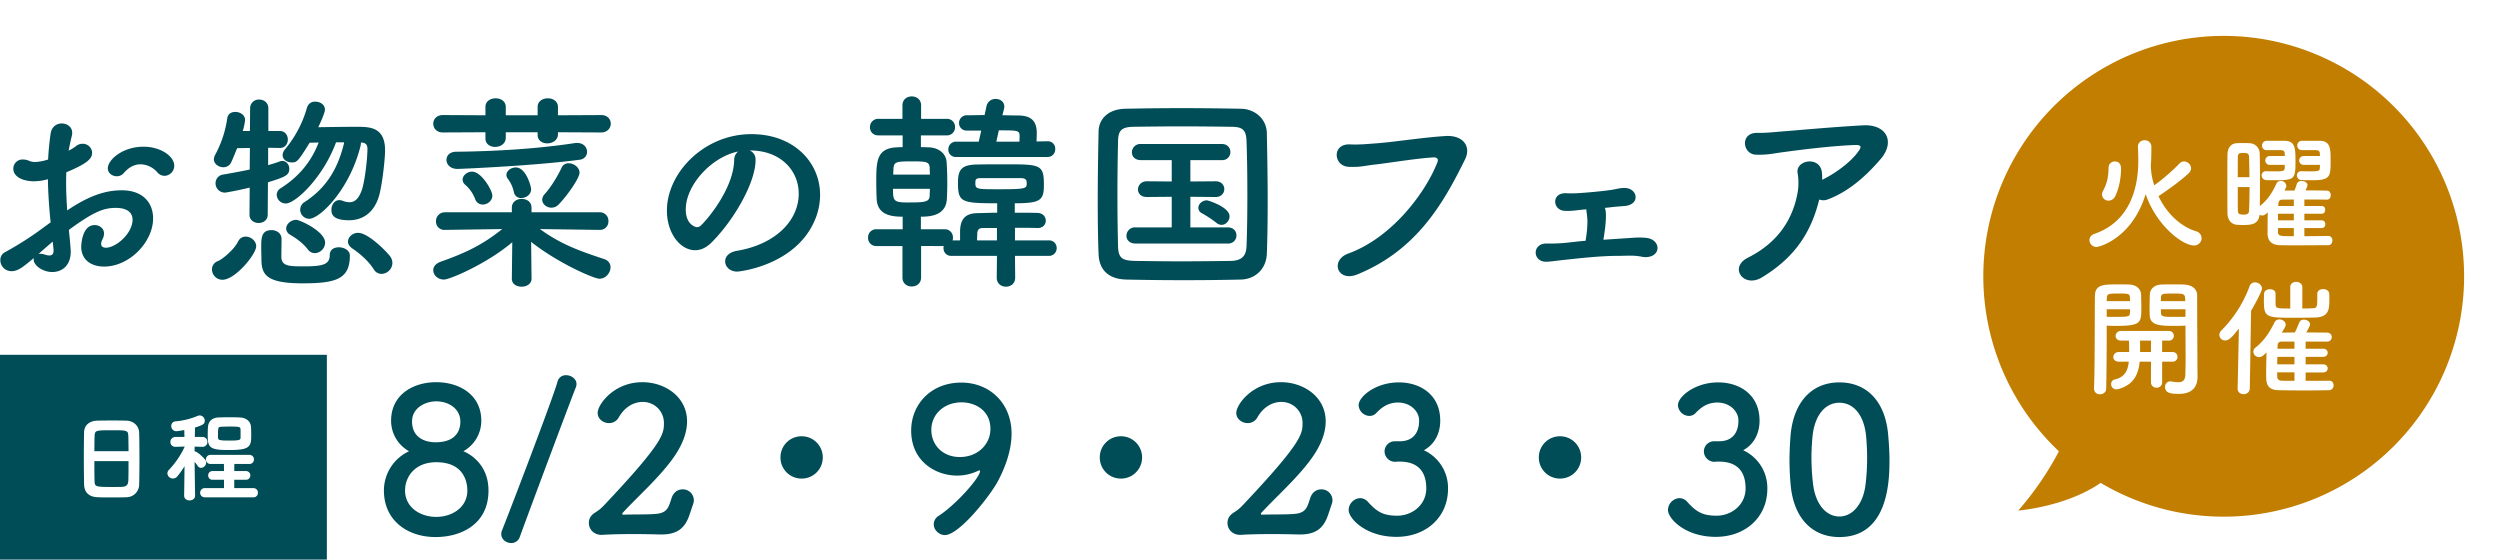 <svg xmlns="http://www.w3.org/2000/svg" xmlns:xlink="http://www.w3.org/1999/xlink" width="1753.766" height="392.581" viewBox="0 0 1753.766 392.581">
  <defs>
    <filter id="合体_2" x="1366.131" y="0" width="387.635" height="387.635" filterUnits="userSpaceOnUse">
      <feOffset dx="8.394" dy="8.394" input="SourceAlpha"/>
      <feGaussianBlur stdDeviation="8.394" result="blur"/>
      <feFlood flood-color="#070203" flood-opacity="0.4"/>
      <feComposite operator="in" in2="blur"/>
      <feComposite in="SourceGraphic"/>
    </filter>
  </defs>
  <g id="fantas220823" transform="translate(-7678 -5609.913)">
    <path id="パス_73684" data-name="パス 73684" d="M-550.515-66.738a7.1,7.1,0,0,0,6.762-7.056c0-6.615-9.408-13.377-21.609-13.377-14.553,0-24.99,9.114-24.99,15.141,0,3.528,3.234,5.586,6.321,5.586a6.341,6.341,0,0,0,4.7-2.058c3.969-4.7,8.085-6.321,11.907-6.321a15.884,15.884,0,0,1,11.613,5.439A6.857,6.857,0,0,0-550.515-66.738Zm-84.231,35.721A227.749,227.749,0,0,1-662.382-13.23a6.054,6.054,0,0,0-3.381,5.586A7.737,7.737,0,0,0-657.972.147c4.263,0,7.35-2.205,15.729-9.261a3.237,3.237,0,0,0-.147,1.176c0,3.822,6.027,8.673,13.083,8.673,6.762,0,12.936-4.41,12.936-14.406,0-1.764-1.029-12.789-1.323-15.141,17.64-12.936,24.549-15.435,32.928-15.435,8.673,0,11.76,3.822,11.76,8.232,0,9.7-11.613,19.7-18.669,19.7-2.058,0-3.381-.882-3.381-2.793a7.13,7.13,0,0,1,.882-2.94A10.418,10.418,0,0,0-593-26.166c0-3.822-3.234-6.027-6.615-6.027-9.114,0-9.408,14.7-9.408,15.141,0,9.408,7.2,13.965,16.023,13.965,17.934,0,34.4-17.346,34.4-33.81,0-10.437-6.615-19.7-22.05-19.7-12.495,0-24.255,4.7-38.22,14.112-.441-6.909-.735-13.083-.735-18.816,0-2.646,0-5.292.147-7.938,14.406-6.027,18.081-9.408,18.081-13.671a6.529,6.529,0,0,0-6.615-6.321,7.347,7.347,0,0,0-4.851,1.764,33.678,33.678,0,0,1-5,3.087c.588-3.381,1.323-6.762,2.205-10.29a11.349,11.349,0,0,0,.294-2.2c0-4.263-3.675-6.615-7.35-6.615-3.528,0-7.056,2.2-7.791,7.056-.882,6.174-1.47,12.2-1.764,18.228a33.363,33.363,0,0,1-9.261,1.764,10.41,10.41,0,0,1-3.822-.735,11.22,11.22,0,0,0-4.557-1.029,6.412,6.412,0,0,0-6.762,6.468c0,5.292,6.027,8.82,14.7,8.82a36.937,36.937,0,0,0,9.555-1.47c.147,8.967.735,18.816,1.911,30.282Zm6.321,16.023v.882c0,2.205-1.176,3.234-2.94,3.234a8.324,8.324,0,0,1-2.646-.441,13.455,13.455,0,0,0-3.675-.735,4.07,4.07,0,0,0-1.323.147c3.822-3.381,7.5-6.615,10-8.673Zm203.889-75.264a1.325,1.325,0,0,0-.147.735c-4.557,18.669-12.936,31.605-27.636,41.16a6.24,6.24,0,0,0-3.087,5.292,6.4,6.4,0,0,0,6.321,6.468c7.35,0,28.371-20.286,36.015-51.156a14.657,14.657,0,0,0,.294-2.352c2.94.147,4.557,1.029,4.557,4.7-.147,7.938-1.911,22.344-3.822,28.224-2.058,6.027-4.7,8.967-8.82,8.967a13.679,13.679,0,0,1-4.851-1.029,6.516,6.516,0,0,0-2.205-.441c-3.528,0-5.586,3.381-5.586,6.762,0,2.793.588,7.35,12.348,7.35,9.7,0,17.787-5.439,21.168-17.493,1.911-6.762,4.116-24.549,4.116-31.6,0-16.464-11.025-16.464-19.992-16.464-7.938,0-18.375.147-26.9.294a80.826,80.826,0,0,0,4.41-10.584,7.378,7.378,0,0,0,.294-1.764c0-3.528-3.381-5.586-6.762-5.586a5.638,5.638,0,0,0-5.733,3.969,80.094,80.094,0,0,1-15.435,29.4,6.664,6.664,0,0,0-1.764,4.116c0,3.087,3.087,5.145,6.321,5.145,3.675,0,4.41-.441,12.642-13.818l6.321-.147c-5.292,13.818-14.259,24.255-26.607,32.046a5.435,5.435,0,0,0-2.793,4.557,6.338,6.338,0,0,0,6.321,6.174c6.762,0,26.166-18.081,35.28-42.924ZM-398.37,2.058a7.883,7.883,0,0,0,7.644-7.644,7.9,7.9,0,0,0-1.617-4.7c-1.617-2.352-14.994-16.464-22.491-16.464-3.822,0-7.056,2.94-7.056,6.174,0,1.617.882,3.234,2.94,4.7,4.557,3.087,11.025,8.232,15.141,14.7A6.312,6.312,0,0,0-398.37,2.058Zm-92.61-41.6c0,3.969,3.234,5.88,6.468,5.88,3.087,0,6.321-1.911,6.321-5.88l.147-22.638C-465.99-66-463.05-67.032-463.05-71.736c0-2.793-2.058-5.439-4.851-5.439a3.729,3.729,0,0,0-1.764.294c-2.646,1.029-5.292,1.764-8.232,2.646v-12.2l8.085.147h.147c3.675,0,5.586-2.94,5.586-5.88,0-3.087-1.911-6.027-5.733-6.027h-7.938v-15.876c0-4.116-3.234-6.174-6.468-6.174a6.047,6.047,0,0,0-6.321,6.174l-.147,15.876h-5a44.746,44.746,0,0,0,1.617-7.644c0-3.675-3.528-5.733-6.909-5.733-2.646,0-5.145,1.323-5.586,4.41a76.588,76.588,0,0,1-8.673,26.019,7.189,7.189,0,0,0-.735,2.793c0,3.234,3.381,5.586,6.615,5.586a5.952,5.952,0,0,0,5.586-3.528c1.47-3.234,2.793-6.615,4.116-9.849l8.967-.147-.147,15.141c-5.586,1.176-11.76,2.352-18.669,3.528a6.079,6.079,0,0,0-5.292,6.027,6.521,6.521,0,0,0,6.762,6.615c.294,0,8.967-1.47,17.2-3.528Zm45.864,27.048a7.545,7.545,0,0,0,7.2-7.35c0-7.938-17.787-16.023-20.286-16.023-3.822,0-7.056,3.087-7.056,6.174a5.191,5.191,0,0,0,2.793,4.263c3.969,2.352,8.967,5.733,12.495,10.437A6.119,6.119,0,0,0-445.116-12.495Zm24.549,1.617c0-3.528-3.969-5.733-7.791-5.733-3.234,0-6.321,1.617-6.321,5.439,0,7.056-5.733,7.938-18.816,7.938-9.849,0-14.847-.294-15.141-6.321,0-1.617.147-9.7.147-12.936,0-3.969-3.528-6.174-7.056-6.174-6.909,0-7.2,5.439-7.2,11.172,0,3.822.147,8.232.147,9.408,0,10.878,3.822,16.758,28.812,16.758C-430.269,8.673-420.567,5.733-420.567-10.878Zm-65.709-6.468c0-3.822-3.822-6.762-7.35-6.762-2.205,0-4.263,1.029-5.586,3.822-2.205,4.7-10.29,11.907-13.965,13.377a6.122,6.122,0,0,0-4.116,5.88,7.337,7.337,0,0,0,7.35,7.2C-500.976,6.174-486.276-11.76-486.276-17.346Zm241.962-79.821c4.41,0,6.762-3.087,6.762-6.174s-2.205-6.027-6.762-6.027l-30.282.147v-5.88c0-3.969-3.528-6.027-7.056-6.027-3.675,0-7.2,2.058-7.2,6.027v5.88H-311.2v-5.88c0-3.969-3.528-6.027-7.056-6.027-3.675,0-7.2,2.058-7.2,6.027v5.88l-29.841-.147c-4.557,0-6.762,3.087-6.762,6.027,0,3.087,2.2,6.174,6.762,6.174l29.841-.147v4.41c0,3.969,3.381,5.88,6.762,5.88,3.675,0,7.5-2.2,7.5-6.468v-3.822h22.344V-95.4c0,3.969,3.381,5.88,6.762,5.88,3.675,0,7.5-2.205,7.5-6.468v-1.323ZM-274.155-46.6c5.439-5.439,14.7-18.375,14.7-22.344,0-3.822-4.116-6.615-7.644-6.615a5.1,5.1,0,0,0-4.851,2.94c-2.5,5.439-7.35,13.671-12.054,18.816a5.729,5.729,0,0,0-1.617,3.822c0,3.087,3.087,5.586,6.468,5.586A7.059,7.059,0,0,0-274.155-46.6Zm14.994-31.458a5.544,5.544,0,0,0,5-5.586c0-2.94-2.352-6.174-7.056-6.174a7.157,7.157,0,0,0-1.764.147c-28.224,4.263-57.624,5.733-82.908,6.027-4.7,0-6.909,2.793-6.909,5.733,0,3.087,2.646,6.321,7.644,6.321C-341.922-71.589-289.443-73.941-259.161-78.057ZM-293.412-57.33c0-1.911-3.528-15.288-10.731-15.288-3.381,0-6.615,2.352-6.615,5.292a4.686,4.686,0,0,0,.882,2.5,23.359,23.359,0,0,1,4.41,9.7,5.029,5.029,0,0,0,5.145,3.969C-297.087-51.156-293.412-53.508-293.412-57.33Zm-27.2,4.41c0-3.381-7.5-16.758-14.259-16.758-3.528,0-6.615,2.793-6.615,5.586a4.808,4.808,0,0,0,1.911,3.675,25,25,0,0,1,6.909,10,5.525,5.525,0,0,0,5.292,3.822C-323.988-46.6-320.607-49.245-320.607-52.92Zm75.264,24.108a5.931,5.931,0,0,0,6.174-6.174,5.97,5.97,0,0,0-6.321-6.174h-47.628v-3.234c0-4.116-3.381-6.174-6.909-6.174-3.234,0-7.056,1.911-6.909,6.468v2.94h-46.893a6.171,6.171,0,0,0-6.321,6.321,5.819,5.819,0,0,0,6.174,6.027h.147L-313.7-29.4c-13.524,10.878-25.284,16.611-43.218,22.932-3.528,1.323-5.145,3.528-5.145,5.88,0,3.381,3.087,6.615,7.5,6.615,4.116,0,29.988-11.025,47.922-26.166l-.294,25.431v.147c0,3.822,3.381,5.586,6.909,5.586,3.381,0,6.909-1.911,6.909-5.586V5.292l-.294-25.725C-275.184-5.88-249.459,5.439-245.49,5.439c4.557,0,7.791-4.263,7.791-8.085,0-2.352-1.323-4.7-4.557-5.733-16.905-5.586-30.282-10.29-44.982-21.021l41.748.588Zm96.138,14.7c-5.586,1.029-8.085,4.116-8.085,7.35,0,3.675,3.234,7.2,8.379,7.2,2.058,0,42.042-4.557,54.978-37.191A45.059,45.059,0,0,0-90.7-53.361c0-22.932-18.522-42.63-48.216-42.63-33.075,0-59.241,27.048-59.241,53.655,0,16.023,9.408,27.783,19.845,27.783,3.528,0,7.35-1.47,11.025-5,16.17-15.876,31.311-42.63,31.311-58.065v-.735a6.645,6.645,0,0,0-4.116-6.174h.294c21.315,0,34.1,13.965,34.1,30.282C-105.693-34.986-122.451-18.522-149.205-14.112Zm-1.764-63.357c-.588,19.845-18.963,41.6-23.373,45.57a3.893,3.893,0,0,1-2.793,1.176c-.441,0-7.791-1.323-7.791-12.348,0-17.493,18.375-37.044,36.75-40.719A7.6,7.6,0,0,0-150.969-77.469ZM68.8-79.968a5.273,5.273,0,0,0,5.439-5.586,5.122,5.122,0,0,0-5.292-5.439H68.8l-7.644.147c0-1.911.147-3.969.147-5.439v-.441c0-8.673-4.116-12.2-12.642-12.348-3.381,0-7.35-.147-11.466-.147l1.176-4.7a5,5,0,0,0,.147-1.47c0-3.381-2.94-5.292-6.027-5.292a6.379,6.379,0,0,0-6.468,5.145L24.7-109.368c-4.41,0-8.526.147-12.2.147a5.4,5.4,0,0,0-5.733,5.439A5.209,5.209,0,0,0,12.2-98.49H22.344L20.58-90.7H4.7A5.324,5.324,0,0,0-.735-85.26,5.123,5.123,0,0,0,4.7-79.968Zm.882,69.384a5.362,5.362,0,0,0,5.586-5.439,5.282,5.282,0,0,0-5.586-5.439H46.011v-8.82c6.468,0,12.348,0,15.876.147h.147c3.675,0,5.586-2.5,5.586-5.145s-1.911-5.292-5.733-5.439c-3.969-.147-9.849-.147-16.023-.147v-6.615c18.375,0,20.433-2.2,20.433-13.083,0-14.112-2.5-14.259-27.048-14.259-6.762,0-13.524,0-19.845.147C7.938-74.529,6.027-70.56,6.027-61.593c0,13.377,2.5,14.112,27.489,14.112v6.615c-5.439,0-10.437.294-13.818.294-8.232.147-11.907,3.822-12.2,12.348v6.762H2.205A4.672,4.672,0,0,0,2.5-23.52a5.627,5.627,0,0,0-6.027-5.733H-19.992v-8.82c6.762,0,17.493-.882,18.228-12.348.147-3.087.294-6.909.294-10.584,0-5.292-.147-10.731-.441-14.994C-2.2-82.467-7.5-86.436-14.406-86.73c-1.323,0-3.234-.147-5.586-.147v-8.232H-2.058a5.66,5.66,0,0,0,6.027-5.88,5.627,5.627,0,0,0-6.027-5.733H-19.845v-9.408c0-4.263-3.234-6.321-6.615-6.321-3.234,0-6.468,2.058-6.468,6.321v9.408H-49.686a5.745,5.745,0,0,0-6.027,5.88c0,2.94,1.911,5.733,6.027,5.733h16.9v8.232c-1.617,0-3.087.147-4.263.147C-51.156-85.995-51.3-76.881-51.3-61.887c0,4.116.147,8.085.294,11.466.588,10.878,9.7,12.348,18.228,12.348v8.82H-51.156a5.62,5.62,0,0,0-5.88,5.88,5.62,5.62,0,0,0,5.88,5.88h18.228V4.557c0,4.263,3.234,6.321,6.468,6.321,3.381,0,6.615-2.058,6.615-6.321v-22.05H-3.969a4.07,4.07,0,0,0-.147,1.323,5.273,5.273,0,0,0,5.439,5.586H33.369L33.222,4.7c0,4.263,3.234,6.321,6.468,6.321S46.158,8.967,46.158,4.7l-.147-15.288ZM32.928-90.7l1.764-7.938c13.524,0,14.553,0,14.553,4.116,0,.882,0,2.352-.147,3.822ZM49.98-65.121c3.969,0,4.263,1.617,4.263,3.675,0,3.528-.441,4.116-18.816,4.116-17.2,0-17.2,0-17.2-4.851,0-2.5,1.029-2.94,4.116-2.94ZM33.369-21.462H19.4c0-1.911.147-3.528.147-4.851.147-2.793,1.47-3.822,3.969-3.822h9.849ZM-39.4-67.62c0-1.323.147-2.5.147-3.675.294-5.145,1.323-5.586,12.936-5.586,10.29,0,12.2.294,12.495,4.41,0,1.47.147,3.087.147,4.851Zm25.725,10c0,1.764-.147,3.381-.147,4.7-.147,4.7-3.381,4.851-16.023,4.851-9.408,0-9.7-1.47-9.7-9.555ZM222.7-12.2c.441-11.172.588-23.814.588-36.9,0-16.023-.294-32.487-.588-47.481-.147-10.584-8.967-17.052-17.934-17.2-13.818-.294-27.783-.441-41.6-.441s-27.342.147-40.131.441c-11.025.294-18.228,6.615-18.375,16.023-.294,14.406-.588,31.458-.588,48.069,0,13.671.147,26.9.588,37.926C105.1-.882,111.426,5.733,124.215,6.027c13.23.294,26.754.441,40.278.441s27.048-.147,39.984-.441C215.061,5.733,222.411-1.911,222.7-12.2Zm-14.259-5.292c-.147,6.321-2.793,10.29-11.025,10.437-11.907.147-23.52.294-34.692.294s-21.9-.147-32.046-.294c-9.114-.147-12.054-1.617-12.348-10-.294-11.025-.441-23.52-.441-36.309s.147-25.872.441-37.779c.147-7.5,2.5-9.849,10.878-10,10.29-.147,21.9-.294,33.81-.294,11.76,0,23.961.147,34.986.294,7.2.147,10.143,1.617,10.437,10,.441,11.907.588,25.137.588,38.367C209.034-40.719,208.887-28.518,208.446-17.493ZM190.953-32.34c3.087,0,5.586-2.94,5.586-6.027,0-6.468-14.994-11.172-15.876-11.172-3.381,0-6.027,2.646-6.027,5.292a4.4,4.4,0,0,0,2.646,3.822,79.993,79.993,0,0,1,10,6.615A5.618,5.618,0,0,0,190.953-32.34Zm4.41,13.083a5.634,5.634,0,0,0,6.027-5.733c0-2.793-2.058-5.586-6.027-5.586H169.05V-52.038l17.787.147c3.969,0,6.027-2.793,6.027-5.586,0-2.646-2.058-5.439-6.027-5.439l-17.787.147V-77.763H191.1a5.634,5.634,0,0,0,6.027-5.733c0-2.793-2.058-5.586-6.027-5.586H134.358a5.915,5.915,0,0,0-6.321,5.88c0,2.793,2.058,5.439,6.321,5.439h21.609v14.994l-17.346-.147c-4.116,0-6.321,2.94-6.321,5.733,0,2.646,1.911,5.292,6.174,5.292h.147l17.346-.147v21.462H130.536a5.915,5.915,0,0,0-6.321,5.88c0,2.793,2.058,5.439,6.321,5.439ZM286.356,2.352c41.16-16.9,59.976-49.245,75.411-80.7,4.41-8.967-1.323-17.052-13.671-16.317-16.464,1.029-36.456,4.263-48.8,5.145-6.174.441-11.613,1.029-18.081.735-13.083-.735-11.907,15.288-1.029,15.729,8.673.294,9.555-.588,18.522-1.617,10.143-1.176,29.694-4.41,41.013-5,1.911-.147,3.675.882,2.646,3.381-8.232,21.168-31.752,52.92-62.622,64.092C266.952-7.5,272.1,8.232,286.356,2.352Zm173.46-46.6c1.47-.147,2.793-.294,4.116-.441,3.528-.441,6.174-.588,9.7-.882,11.172-.882,9.408-12.348.294-12.642-3.528-.147-6.909,1.029-10.437,1.47-6.321.882-16.023,1.764-21.021,2.058a75.994,75.994,0,0,1-10,.147c-10.29-.294-9.408,11.907-.882,12.348,4.7.294,8.379-.441,13.23-.882l2.058-.147v1.029a68.989,68.989,0,0,1,.735,7.2,86.961,86.961,0,0,1-1.323,13.818c-4.263.294-8.673.882-12.936,1.323a114.481,114.481,0,0,1-14.112.588c-10.584-.294-10.29,12.642-.882,12.789,3.087,0,7.35-.735,15.876-1.617,8.379-.882,22.491-2.5,34.4-2.5,2.94,0,5.88-.147,8.673-.147a40.37,40.37,0,0,1,8.379.735c5,1.029,9.849-.735,10.878-4.7s-2.205-7.938-7.644-8.526a58.433,58.433,0,0,0-10.143,0c-6.615.441-13.377.882-19.992,1.323,1.176-6.909,2.646-17.64,1.176-22.05ZM610.2-50.127a8.192,8.192,0,0,0,6.174-.147c14.994-5.586,27.489-17.2,36.9-28.224,10.437-12.2,4.116-24.549-12.348-23.667-23.667,1.323-48.216,3.675-54.684,4.116-6.174.441-13.083,1.323-19.4,1.176-12.348-.294-10.584,14.994-1.029,15.288,8.232.294,12.2-.882,20.139-1.911,6.615-.882,30.282-4.116,48.8-4.851,5.586-.294,5.145,1.47,2.646,4.851-5.439,7.5-16.317,15.288-25.137,19.551a35.7,35.7,0,0,0-.294-6.027c-2.058-10.878-18.669-7.644-16.9,1.47a40.785,40.785,0,0,1,0,13.377C591.822-36.9,581.826-20.139,560.07-9.261,546.693-2.5,557.13,12.2,569.919,4.557,593.292-9.555,604.611-27.342,610.2-50.127Z" transform="translate(8344 5800)" fill="#004d57"/>
    <path id="パス_73680" data-name="パス 73680" d="M0,0H229.285V143.686H0Z" transform="translate(7678 5858.808)" fill="#004d57"/>
    <path id="パス_73686" data-name="パス 73686" d="M53.04-6.188c.136-3.6.2-11.084.2-18.564,0-6.8-.068-13.6-.2-17.748-.136-4.9-4.148-7.82-8.3-7.956-2.312-.068-5.848-.136-9.452-.136-4.352,0-8.772.068-11.356.136-5.1.2-8.364,3.06-8.5,7.412-.136,4.556-.2,11.22-.2,17.816,0,7.412.068,14.824.2,19.244.2,5.032,3.128,8.024,9.044,8.228,2.788.136,6.324.136,9.86.136,3.6,0,7.276,0,10.268-.136A8.43,8.43,0,0,0,53.04-6.188ZM21.624-29.036c0-4.284.068-8.16.136-10.948.2-4.692,1.156-4.76,12.648-4.76,10.88,0,11.9.068,12.036,4.76.068,2.72.136,6.664.136,10.948ZM46.58-23.052c0,5.44,0,10.812-.136,14.212-.136,2.924-1.292,4.692-5.1,4.828-1.768.068-4.488.068-7.14.068-11.56,0-12.308-.272-12.444-4.692-.136-3.264-.136-8.7-.136-14.416ZM124.236-52.7c-2.176-.136-4.76-.136-7.412-.136-2.584,0-5.236,0-7.548.136-4.216.136-6.664,2.448-6.936,6.052-.136,1.36-.2,3.808-.2,5.984,0,8.364,1.224,9.792,14.484,9.792,14.28,0,15.028-2.108,15.028-9.792,0-2.244-.068-4.692-.2-6.256C131.172-50.388,127.976-52.564,124.236-52.7Zm9.52,55.012a2.568,2.568,0,0,0,2.584-2.72,2.568,2.568,0,0,0-2.584-2.72H119.748V-10h8.636a2.514,2.514,0,0,0,2.652-2.584,2.5,2.5,0,0,0-2.652-2.516h-8.636l.068-5.984h11.016a2.6,2.6,0,0,0,2.72-2.72,2.584,2.584,0,0,0-2.72-2.652h-27.2a2.584,2.584,0,0,0-2.72,2.652,2.6,2.6,0,0,0,2.72,2.72h9.86l.068,5.984h-8.568a2.439,2.439,0,0,0-2.516,2.584A2.422,2.422,0,0,0,104.992-10h8.568v6.868H99.688a2.677,2.677,0,0,0-2.856,2.72,2.677,2.677,0,0,0,2.856,2.72Zm-41.48-.68S92-13.056,91.936-23.46a37.134,37.134,0,0,1,2.992,3.876,2.576,2.576,0,0,0,2.04,1.224,3.262,3.262,0,0,0,3.06-3.2,2.789,2.789,0,0,0-.612-1.768c-.34-.476-5.1-5.712-7.48-5.712v-4.216l5.916.136h.068a2.835,2.835,0,0,0,2.992-2.924,2.905,2.905,0,0,0-3.06-2.992h-5.78c.068-3.264.068-6.052.136-7.48,5.78-1.768,6.868-2.448,6.868-4.42a3.2,3.2,0,0,0-2.992-3.2,3.08,3.08,0,0,0-1.088.2A52.556,52.556,0,0,1,79.084-49.98a2.667,2.667,0,0,0-2.516,2.72,3.086,3.086,0,0,0,3.128,3.2,60.445,60.445,0,0,0,5.984-.952l.136,5.984H79.084a2.964,2.964,0,0,0-3.128,2.992,2.854,2.854,0,0,0,3.06,2.924h.068l6.8-.2.068.748A59.914,59.914,0,0,1,74.868-16.184a3.219,3.219,0,0,0-1.02,2.176,3.364,3.364,0,0,0,3.4,3.128A3.417,3.417,0,0,0,79.9-12.172a52.931,52.931,0,0,0,5.984-8.84L85.612,1.632V1.7c0,1.9,1.632,2.788,3.332,2.788,1.632,0,3.332-.952,3.332-2.788Zm32.912-40.8c0,2.448-1.632,2.652-8.5,2.652-8.228,0-8.364-.34-8.364-3.944,0-5.712.136-6.664,2.856-6.732,1.7-.068,3.876-.136,6.052-.136,6.868,0,7.684.272,7.888,2.312C125.188-44.54,125.188-44.268,125.188-39.168Z" transform="translate(7722.081 5955.973)" fill="#fff" stroke="#fff" stroke-width="1"/>
    <path id="パス_73685" data-name="パス 73685" d="M61.04-57.54a24.441,24.441,0,0,0,12.6-21.42c0-18.34-15.54-27.02-31.64-27.02S10.36-97.3,10.36-78.96a24.441,24.441,0,0,0,12.6,21.42A30.373,30.373,0,0,0,5.32-29.96c0,21,16.52,32.62,36.26,32.62,17.64,0,37.1-8.82,37.1-32.62C78.68-49.7,63.56-56.56,61.04-57.54ZM58.94-78.4c0,3.36-.7,14.56-17.36,14.56-8.96,0-16.52-4.34-16.52-14.56,0-9.94,9.8-14.14,16.94-14.14C51.1-92.54,58.94-87.08,58.94-78.4Zm4.9,48.44c0,11.9-10.78,18.48-21.84,18.48S20.16-18.06,20.16-29.96c0-10.08,7.28-19.88,21.84-19.88C63.56-49.84,63.84-32.76,63.84-29.96ZM100.66,2.52c6.86-18.9,35.42-95.2,39.34-105a6.962,6.962,0,0,0,.42-2.24c0-3.64-3.78-6.16-7.28-6.16a5.938,5.938,0,0,0-6.02,4.48C124.04-95.2,94.64-18.2,88.2-2.1A6.493,6.493,0,0,0,87.64.56c0,3.78,3.5,6.3,7,6.3A6.253,6.253,0,0,0,100.66,2.52ZM222.18-20.3a8.293,8.293,0,0,0,.56-2.94,7.67,7.67,0,0,0-7.84-7.56c-3.22,0-6.44,1.82-7.84,6.3-2.1,6.44-2.94,10.22-10.92,10.92-6.58.56-17.64.28-22.54.56-.84,0-1.12-.28-1.12-.56a1.21,1.21,0,0,1,.42-.84c11.48-12.32,24.36-23.52,34.44-37.1,7.56-10.22,10.64-19.18,10.64-27.02,0-17.08-15.4-27.44-31.36-27.44-20.02,0-31.36,15.68-31.36,21.56,0,4.2,3.92,7.14,7.98,7.14a7.683,7.683,0,0,0,6.86-4.06c4.34-7.56,10.78-10.78,16.66-10.78A14.679,14.679,0,0,1,201.74-77c0,7.42-.84,13.86-42.42,57.82A29,29,0,0,1,154-14.84c-2.8,1.68-4.9,3.78-4.9,7.7,0,4.34,3.5,8.26,8.82,8.26h.56C164.92.7,172.76.56,180.74.56c6.16,0,12.32.14,18.06.28h1.4c11.48,0,16.52-5.04,19.46-13.72Zm91-32.9a14.759,14.759,0,0,0-14.84-14.84A14.759,14.759,0,0,0,283.5-53.2a14.759,14.759,0,0,0,14.84,14.84A14.759,14.759,0,0,0,313.18-53.2ZM398.86,1.26c9.8,0,31.08-26.6,37.1-37.66,5.32-9.94,9.66-21.98,9.66-33.46,0-21.42-15.4-35.84-35.28-35.84-21.14,0-35.14,15.12-35.14,33.74,0,21.42,17.08,31.5,32.2,31.5a33.506,33.506,0,0,0,14.7-3.36,3.561,3.561,0,0,1,.98-.28c.28,0,.42.14.42.56,0,4.2-16.1,22.82-28.84,31.22a7.016,7.016,0,0,0-3.64,6.02C391.02-2.24,394.8,1.26,398.86,1.26Zm31.92-74.48c0,10.92-8.96,19.74-21.42,19.74-12.32,0-20.02-8.68-20.02-19.04,0-11.06,9.1-19.32,21.14-19.32C420.28-91.84,430.78-86.1,430.78-73.22ZM537.18-53.2a14.759,14.759,0,0,0-14.84-14.84A14.759,14.759,0,0,0,507.5-53.2a14.759,14.759,0,0,0,14.84,14.84A14.759,14.759,0,0,0,537.18-53.2Zm133,32.9a8.293,8.293,0,0,0,.56-2.94,7.67,7.67,0,0,0-7.84-7.56c-3.22,0-6.44,1.82-7.84,6.3-2.1,6.44-2.94,10.22-10.92,10.92-6.58.56-17.64.28-22.54.56-.84,0-1.12-.28-1.12-.56a1.21,1.21,0,0,1,.42-.84c11.48-12.32,24.36-23.52,34.44-37.1,7.56-10.22,10.64-19.18,10.64-27.02,0-17.08-15.4-27.44-31.36-27.44-20.02,0-31.36,15.68-31.36,21.56,0,4.2,3.92,7.14,7.98,7.14a7.683,7.683,0,0,0,6.86-4.06c4.34-7.56,10.78-10.78,16.66-10.78A14.679,14.679,0,0,1,649.74-77c0,7.42-.84,13.86-42.42,57.82A29,29,0,0,1,602-14.84c-2.8,1.68-4.9,3.78-4.9,7.7,0,4.34,3.5,8.26,8.82,8.26h.56C612.92.7,620.76.56,628.74.56c6.16,0,12.32.14,18.06.28h1.4c11.48,0,16.52-5.04,19.46-13.72Zm44.24-44.24a7.162,7.162,0,0,0-7.14,7.14,7.4,7.4,0,0,0,7.28,7.28c.56,0,1.26-.14,2.1-.14h1.26c6.44,0,18.62,1.68,18.62,18.76,0,11.76-10.08,19.18-20.3,19.18-9.8,0-14.28-2.66-20.58-9.66a7.516,7.516,0,0,0-5.46-2.66,8.539,8.539,0,0,0-8.12,8.26c0,6.16,12.18,18.9,33.46,18.9,21.14,0,36.26-14,36.26-33.74a29.115,29.115,0,0,0-16.94-27.02c7-3.78,11.48-11.2,11.48-20.72,0-18.48-14.28-26.88-28.98-26.88-16.66,0-28.28,10.22-28.28,15.96a7.936,7.936,0,0,0,7.7,7.56,6.2,6.2,0,0,0,4.76-2.1c2.94-3.08,7.56-7.28,15.12-7.28,9.1,0,14.84,6.44,14.84,12.46v.42c0,8.4-4.34,14-12.88,14.28ZM845.18-53.2a14.759,14.759,0,0,0-14.84-14.84A14.759,14.759,0,0,0,815.5-53.2a14.759,14.759,0,0,0,14.84,14.84A14.759,14.759,0,0,0,845.18-53.2Zm93.24-11.34a7.162,7.162,0,0,0-7.14,7.14,7.4,7.4,0,0,0,7.28,7.28c.56,0,1.26-.14,2.1-.14h1.26c6.44,0,18.62,1.68,18.62,18.76,0,11.76-10.08,19.18-20.3,19.18-9.8,0-14.28-2.66-20.58-9.66a7.516,7.516,0,0,0-5.46-2.66,8.539,8.539,0,0,0-8.12,8.26c0,6.16,12.18,18.9,33.46,18.9,21.14,0,36.26-14,36.26-33.74a29.115,29.115,0,0,0-16.94-27.02c7-3.78,11.48-11.2,11.48-20.72,0-18.48-14.28-26.88-28.98-26.88-16.66,0-28.28,10.22-28.28,15.96a7.936,7.936,0,0,0,7.7,7.56,6.2,6.2,0,0,0,4.76-2.1c2.94-3.08,7.56-7.28,15.12-7.28,9.1,0,14.84,6.44,14.84,12.46v.42c0,8.4-4.34,14-12.88,14.28Zm87.92,67.2c34.72,0,35.14-40.46,35.14-54.04,0-6.02-.42-12.18-.98-18.34-2.24-23.38-15.4-36.12-34.16-36.12-19.04,0-32.34,13.44-34.3,37.8-.42,5.74-.7,11.2-.7,16.66,0,5.88.28,11.76.84,17.78C994.42-10.08,1007.72,2.66,1026.34,2.66Zm0-14.42c-9.24,0-16.8-8.54-18.48-22.82a161.69,161.69,0,0,1-1.12-18.48c0-4.76.28-9.66.7-14.42,1.4-15.12,8.82-24.08,18.9-24.08s17.36,8.82,18.76,23.52c.42,4.76.7,9.94.7,15.12a149.945,149.945,0,0,1-1.26,19.88C1042.58-19.74,1035.16-11.76,1026.34-11.76Z" transform="translate(7942 5984)" fill="#004d57"/>
    <g id="グループ_5090" data-name="グループ 5090" transform="translate(9060.919 5626.701)">
      <g transform="matrix(1, 0, 0, 1, -1382.92, -16.79)" filter="url(#合体_2)">
        <path id="合体_2-2" data-name="合体 2" d="M49.392,49.392a168.636,168.636,0,1,0,238.487,0q-1.8-1.8-3.635-3.529A215.449,215.449,0,0,1,312.765,4.3S279.245,6.9,254.942,23.712a168.75,168.75,0,0,0-205.55,25.68Z" transform="translate(1720.19 354.06) rotate(180)" fill="#c17e00"/>
      </g>
    </g>
    <path id="パス_73683" data-name="パス 73683" d="M-37.469-30.7c6.052-4,15.4-10.68,20.737-15.753a4.926,4.926,0,0,0,1.78-3.649,5.048,5.048,0,0,0-4.984-4.717,3.941,3.941,0,0,0-3.026,1.335,141.77,141.77,0,0,1-17.8,15.4,44.951,44.951,0,0,1-2.4-13.528v-1.424l.089-.356c.267-3.827.267-8.544.267-11.659a4.452,4.452,0,0,0-4.717-4.628,4.441,4.441,0,0,0-4.717,4.361v.267c.178,2.848.267,6.675.267,9.612,0,22.873-8.1,43.521-30.616,51.353-2.581.89-3.649,2.67-3.649,4.361a4.956,4.956,0,0,0,4.984,4.895c1.78,0,24.92-5.874,34.443-37.113C-39.249-9.7-20.826,4.094-12.994,4.094A5.156,5.156,0,0,0-7.565-.979a5.077,5.077,0,0,0-4-4.9c-10.413-3.2-20.381-12.193-26.255-24.653Zm-30.794.445c2.314-4.272,4.183-12.193,4.183-19.313,0-4.45-2.4-5.251-4.272-5.251a4.245,4.245,0,0,0-4.45,4.272c-.178,6.675-.979,10.858-3.916,16.376a5.938,5.938,0,0,0-.712,2.492A4.483,4.483,0,0,0-72.8-27.323,5.192,5.192,0,0,0-68.263-30.26ZM75.472-52.421c0,.8-.089,1.513-.089,2.047-.089,2.225-.623,2.492-7.476,2.492-1.78,0-3.649-.089-5.251-.089h-.178a2.926,2.926,0,0,0-3.2,2.937,3.347,3.347,0,0,0,3.56,3.293c2.136.089,4.717.089,7.209.089,12.816,0,12.9-2.581,12.9-13.706,0-8.722-.089-13.973-8.1-13.973H63.19a3.326,3.326,0,0,0-3.649,3.293,3.251,3.251,0,0,0,3.56,3.293h9.7c1.513.089,2.492.534,2.581,2.314,0,.445.089,1.068.089,1.78H64.258a3.162,3.162,0,0,0-3.382,3.115,3.113,3.113,0,0,0,3.382,3.115Zm-24.653,0c0,.8-.089,1.513-.089,2.047-.089,2.492-1.068,2.492-8.366,2.492-1.513,0-3.026,0-4.361-.089h-.267a2.926,2.926,0,0,0-3.2,2.937,3.347,3.347,0,0,0,3.56,3.293c2.047.089,4.539.089,7.031.089,12.816,0,13.172-1.335,13.172-13.439,0-9.256-.178-14.24-8.1-14.24H38.537A3.421,3.421,0,0,0,34.8-65.949a3.205,3.205,0,0,0,3.471,3.2h9.79c1.513,0,2.581.534,2.67,2.314,0,.445.089,1.068.089,1.78H40.495a3.162,3.162,0,0,0-3.382,3.115,3.113,3.113,0,0,0,3.382,3.115ZM81.346-2.581c-4.9.089-10.947.178-16.821.178V-8.1H76.807a2.454,2.454,0,0,0,2.4-2.67,2.531,2.531,0,0,0-2.4-2.759H64.525v-4.628H76.807c1.6,0,2.314-1.335,2.314-2.759a2.387,2.387,0,0,0-2.314-2.67H64.525v-4.539c5.7,0,11.392,0,15.664.089h.089c1.869,0,2.759-1.513,2.759-3.115s-.89-3.2-2.67-3.2c-4.183-.089-9.523-.178-15.041-.178a17.116,17.116,0,0,0,1.424-3.649c0-1.869-2.136-2.937-4.183-2.937a3.16,3.16,0,0,0-3.293,1.958c-.623,1.958-1.157,3.471-1.691,4.717H50.641c1.068-2.225,1.246-2.581,1.246-3.2a3.828,3.828,0,0,0-3.916-3.56,3.412,3.412,0,0,0-3.2,2.225c-3.026,6.675-6.675,11.748-11.481,15.4.089-4.9.089-10.858.089-16.821,0-7.209,0-14.507-.178-19.758a7.306,7.306,0,0,0-6.942-7.476c-1.6-.089-3.471-.089-5.251-.089-1.335,0-2.67,0-4.005.089-4.183.267-6.319,3.471-6.408,7.832C10.5-55.625,10.5-49.573,10.5-43.165c0,8.722,0,18.245.089,24.475,0,4.628,2.492,7.921,6.586,8.277,1.513.089,2.937.178,4.45.178,5.963,0,10.769-.623,11.481-7.209a3.29,3.29,0,0,0,1.869.534c.445,0,1.691,0,3.916-2.225-.178,5.34-.178,11.748-.178,14.952.089,5.785,3.649,8.01,8.722,8.1,3.382.089,7.209.089,11.125.089,7.921,0,16.287-.089,22.784-.089,1.869,0,2.848-1.6,2.848-3.293a2.938,2.938,0,0,0-2.759-3.2Zm-24.208-21H46.191c0-.534.089-.979.089-1.424.178-2.225,1.246-3.026,2.67-3.026l8.188-.089ZM17.8-43.788c0-5.7,0-11.036.089-14.329,0-2.581,1.513-2.67,3.916-2.67,2.492,0,3.738.267,3.916,2.581.089,3.738.267,8.9.267,14.418Zm39.338,30.26H46.013v-4.628H57.138Zm0,11.125c-9.79,0-10.947,0-11.125-2.937V-8.1H57.138ZM26.077-36.846c0,6.23-.178,12.282-.356,16.554-.089,1.958-1.068,2.759-3.649,2.759-2.67,0-4.183-.267-4.183-2.67C17.8-24.119,17.8-30.349,17.8-36.846ZM-18.868,60.348V64c0,5.607.089,12.371.089,18.779,0,4.183-.089,8.277-.178,11.837-.089,4.361-2.136,5.429-5.073,5.429a34.4,34.4,0,0,1-4.806-.534c-.267,0-.445-.089-.712-.089a3.721,3.721,0,0,0-3.649,3.916c0,4.094,3.56,4.9,9.612,4.9,10.057,0,13.172-5.607,13.172-12.015,0-3.115-.089-6.853-.089-11.125,0-11.392-.178-25.988-.178-39.338V39.166c0-3.916-2.67-7.3-9.345-7.654-1.513-.089-4.005-.089-6.675-.089-3.649,0-7.476,0-9.167.089-4.539.178-7.832,2.937-8.01,6.853-.089,3.026-.178,6.141-.178,9.167,0,1.869,0,3.738.089,5.429.267,7.476,7.3,7.565,18.512,7.565C-22.873,60.526-20.47,60.437-18.868,60.348Zm-9.256,25.276a3.342,3.342,0,0,0,3.649-3.382,3.342,3.342,0,0,0-3.649-3.382h-7.12V70.85H-30.7a3.342,3.342,0,0,0,3.649-3.382A3.342,3.342,0,0,0-30.7,64.086H-63.991a3.65,3.65,0,0,0-3.916,3.471c0,1.691,1.246,3.293,3.916,3.293h5.429c.089,2.047.178,4.272.178,6.586V78.86h-7.209a3.65,3.65,0,0,0-3.916,3.471c0,1.691,1.246,3.293,3.916,3.293h6.942c-.623,6.052-2.759,10.947-9.79,12.46a3.236,3.236,0,0,0-2.581,3.293,3.57,3.57,0,0,0,3.738,3.649,6.048,6.048,0,0,0,1.691-.267c10.057-3.026,13.617-9.612,14.6-19.135h7.921v14.507a3.685,3.685,0,0,0,3.916,3.738,3.685,3.685,0,0,0,3.916-3.738V85.624ZM-74.137,60.348c1.6.089,3.827.178,6.23.178,17.978,0,18.067-2.047,18.067-12.994,0-3.026-.089-6.141-.178-9.167-.178-3.916-3.649-6.675-8.188-6.853-1.691-.089-5.34-.089-8.9-.089-9.879,0-15.308.267-15.308,8.455-.178,18.779,0,48.238-.623,64.7v.178a3.916,3.916,0,0,0,4.183,3.738c2.136,0,4.361-1.335,4.361-3.916.267-12.727.356-26.166.356-36.134Zm38-17.177c0-.89.089-1.78.089-2.581.178-2.67,1.157-2.759,8.544-2.759,8.1,0,8.455.089,8.455,5.34Zm17.266,10.947c-1.246.089-4.272.089-7.209.089-7.921,0-9.879,0-9.968-2.759,0-.8-.089-1.691-.089-2.581h17.266ZM-74.137,43.171c0-.712.089-1.335.089-1.958.178-3.2.8-3.382,8.188-3.382,6.853,0,7.832.089,8.01,2.67,0,.8.089,1.691.089,2.67Zm16.376,5.7c0,.89-.089,1.78-.089,2.581-.089,2.4-.712,2.759-9.523,2.759-2.759,0-5.429,0-6.764-.089V48.867ZM-43.076,78.86H-50.73V70.85h7.654ZM73.6,38.1v2.314c0,7.12-.356,7.565-3.115,7.743-1.6.089-4.272.178-7.387.178V33.47c0-2.581-2.136-3.827-4.272-3.827s-4.183,1.157-4.183,3.649V48.333c-9.434,0-10.146-.089-10.324-3.026V37.92c0-2.136-1.869-3.115-3.827-3.115-2.047,0-4.183,1.068-4.272,3.2,0,1.335-.089,2.937-.089,4.45,0,12.371,1.335,12.371,22.606,12.371,5.162,0,10.324-.089,13.528-.178,9.79-.356,9.79-6.23,9.79-13.261,0-1.068,0-2.136-.089-3.293-.089-2.314-2.225-3.382-4.272-3.382S73.6,35.784,73.6,38.009Zm8.366,60.876c-4.984.089-10.858.089-16.554.089V93.189H77.608c2.225,0,3.293-1.424,3.293-2.848s-1.068-2.848-3.293-2.848H65.415V82.242H77.608c2.225,0,3.293-1.424,3.293-2.848s-1.068-2.848-3.293-2.848H65.415V71.562H80.456a3.161,3.161,0,1,0,.178-6.319c-4.539-.089-9.612-.089-14.774-.089,1.335-2.225,2.67-4.806,2.67-5.7,0-1.958-2.225-3.293-4.361-3.293a3.184,3.184,0,0,0-3.2,1.958c-1.335,3.293-2.136,5.162-3.115,7.031-3.2,0-6.408.089-9.167.089,2.581-4.094,2.759-4.806,2.759-5.518,0-2.136-2.225-3.738-4.361-3.738A3.85,3.85,0,0,0,43.432,58.3c-3.649,7.476-7.565,12.994-13.083,17.355a3.719,3.719,0,0,0-1.6,3.026,3.941,3.941,0,0,0,4,3.738c1.335,0,2.136-.178,5.251-3.293-.178,4.9-.267,10.858-.267,15.664,0,5.162,0,10.68,8.633,10.858,4.984.089,11.3.178,17.711.178,6.319,0,12.727-.089,17.889-.178A3.209,3.209,0,0,0,85,102.178a2.966,2.966,0,0,0-2.937-3.2Zm-64.258,5.518c0,2.67,2.047,3.916,4.183,3.916a4.112,4.112,0,0,0,4.361-4l.89-54.468C30.616,44.061,34.8,35.962,34.8,34.36,34.8,31.868,32.307,30,29.9,30a3.9,3.9,0,0,0-3.827,2.759A85.728,85.728,0,0,1,6.319,63.73a4.526,4.526,0,0,0-1.424,3.115A3.97,3.97,0,0,0,8.9,70.761c2.581,0,4.806-2.136,9.7-8.366l-.89,42.008ZM57.583,76.546H45.657c0-.8.089-1.513.089-2.136.089-2.136,1.246-2.848,2.581-2.848h9.256Zm0,10.947h-12.1c0-1.78.089-3.56.089-5.251H57.583Zm0,11.57c-3.293,0-6.319,0-8.811-.089s-3.293-1.335-3.293-3.115V93.1h12.1Z" transform="translate(9230 5778)" fill="#fff"/>
  </g>
</svg>
